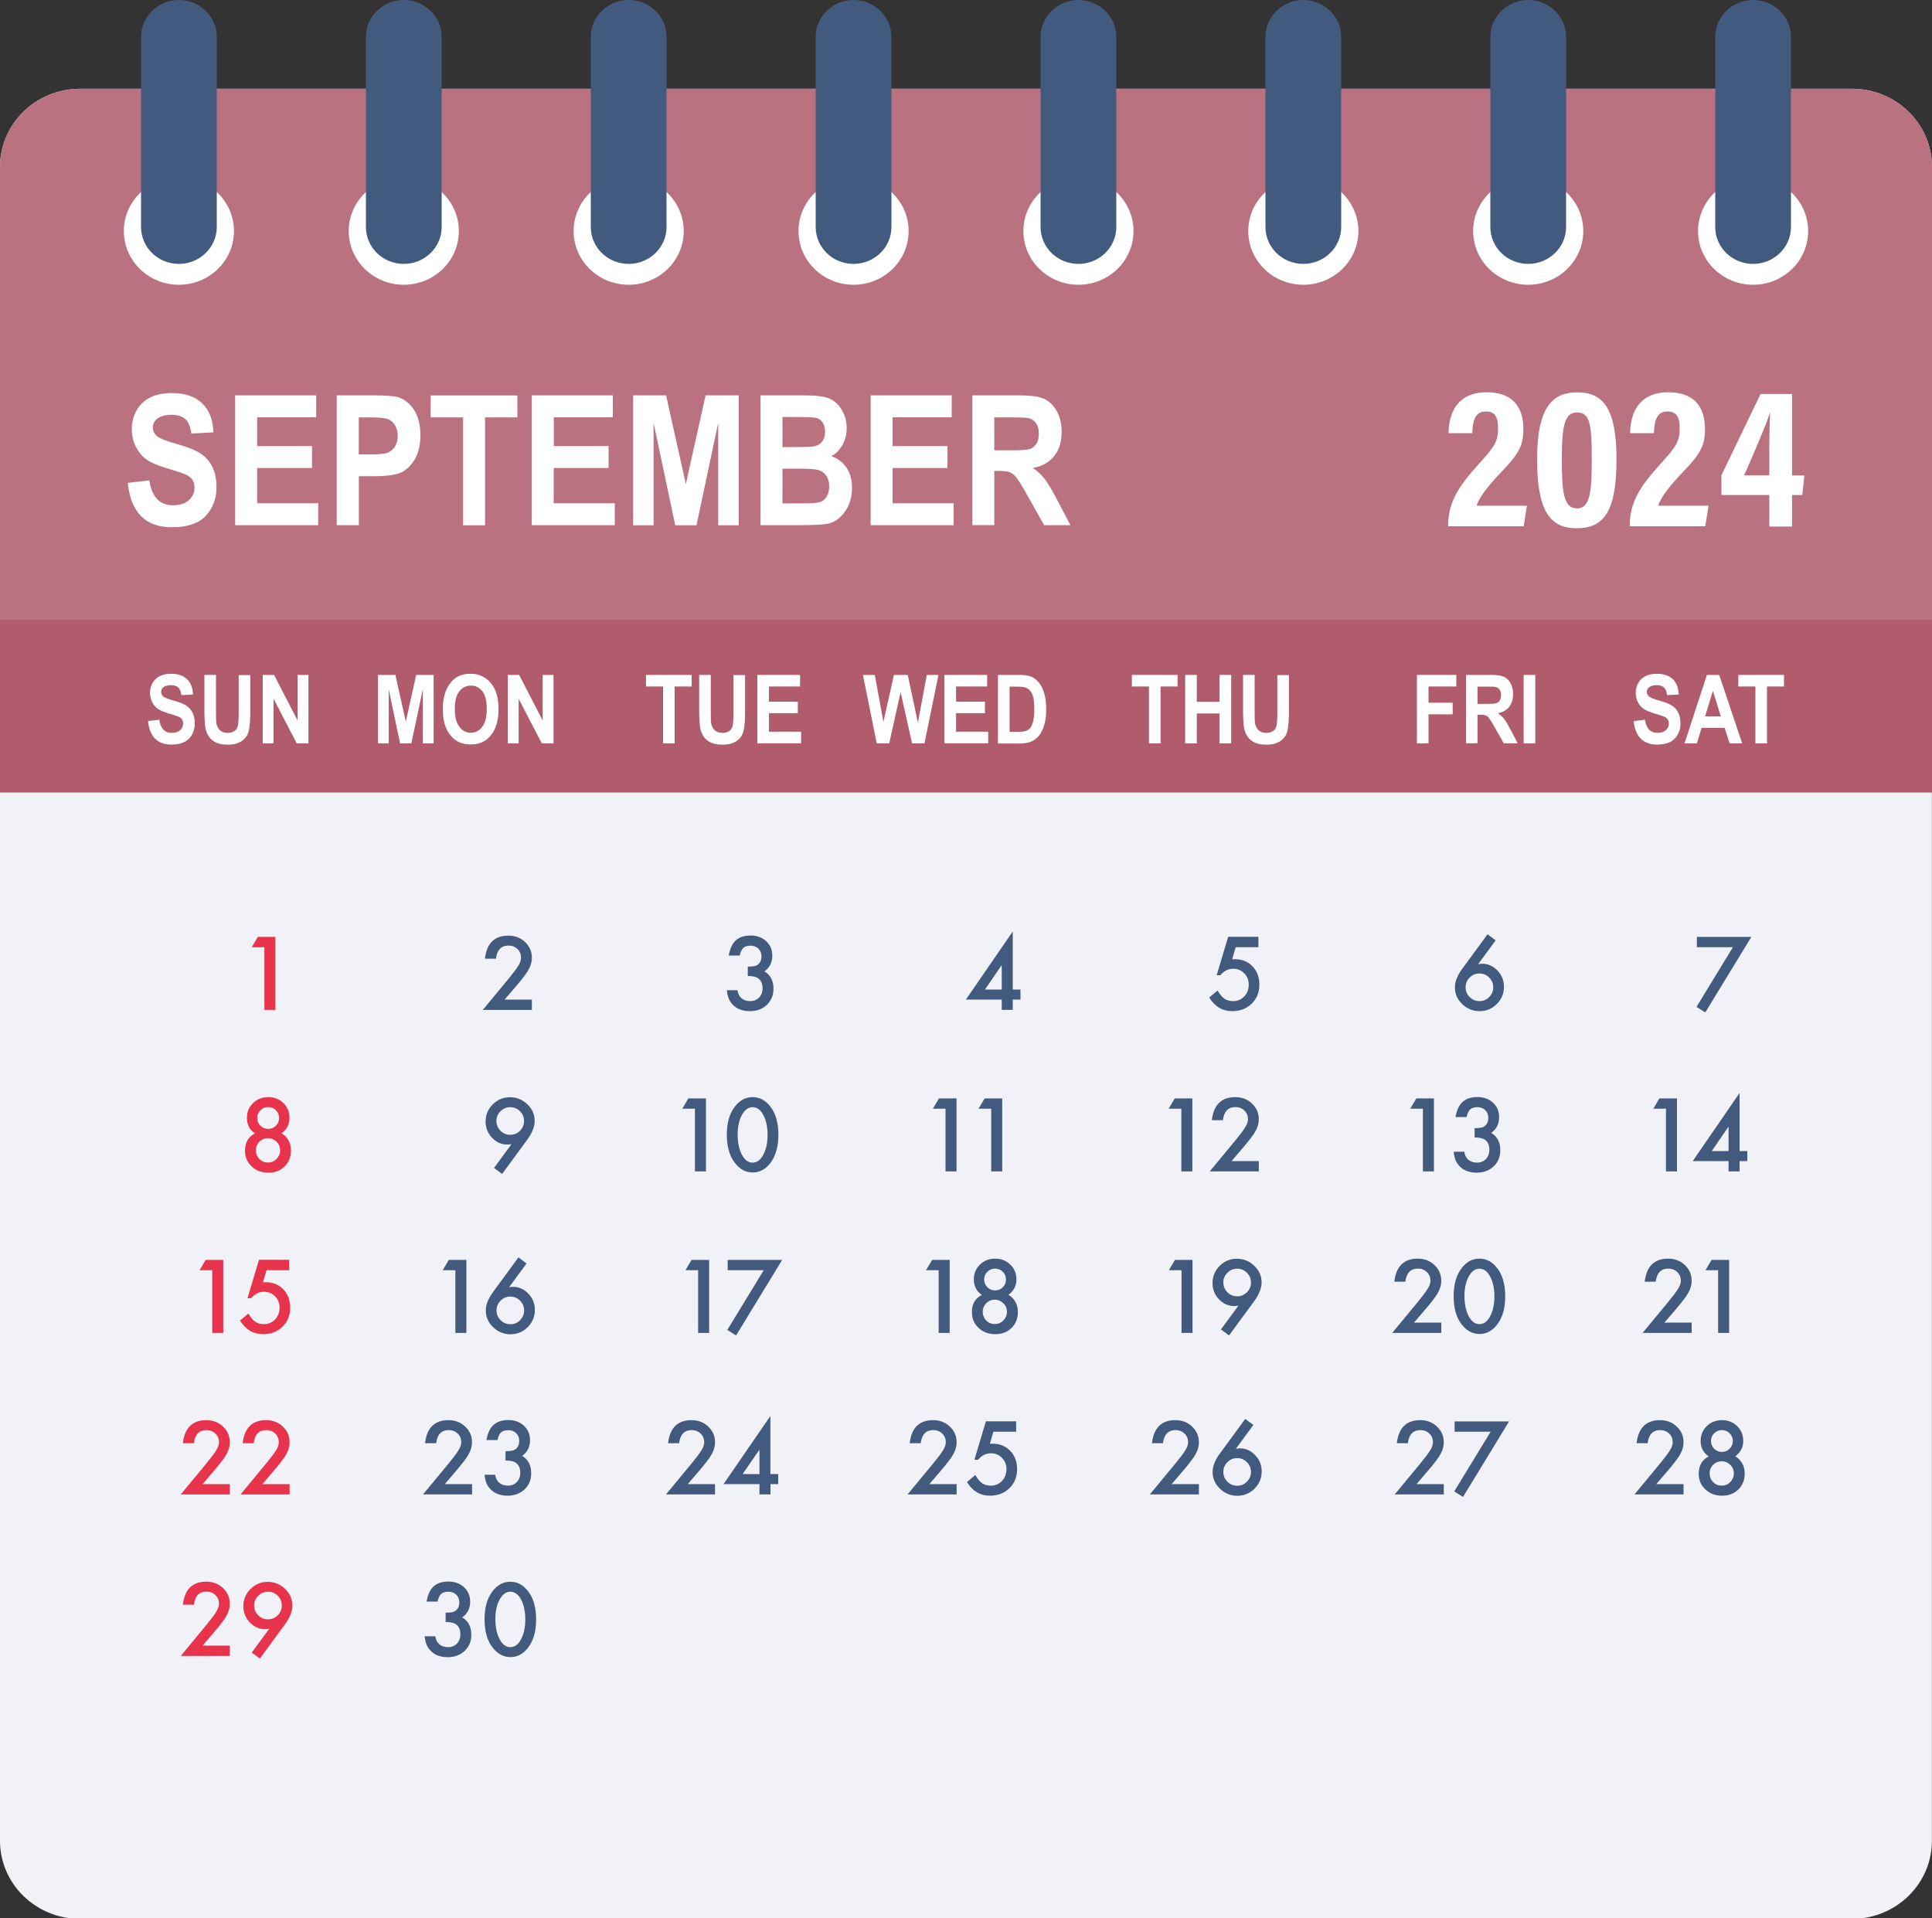 <?xml version="1.0" encoding="UTF-8"?>
<!DOCTYPE svg PUBLIC '-//W3C//DTD SVG 1.0//EN'
          'http://www.w3.org/TR/2001/REC-SVG-20010904/DTD/svg10.dtd'>
<svg height="198.6" preserveAspectRatio="xMidYMid meet" version="1.0" viewBox="0.0 0.0 200.0 198.6" width="200.0" xmlns="http://www.w3.org/2000/svg" xmlns:xlink="http://www.w3.org/1999/xlink" zoomAndPan="magnify"
><rect x="0.0" y="0.0" width="200.0" height="198.6" fill="#333333" stroke="none"/><g
  ><g id="change1_1"
    ><path d="M191.71,9.19H8.29C3.71,9.19,0,12.81,0,17.28v173.28c0,4.47,3.71,8.09,8.29,8.09h183.41 c4.58,0,8.29-3.62,8.29-8.09V17.28C200,12.81,196.29,9.19,191.71,9.19z" fill="#F0F2F8"
    /></g
    ><g id="change2_1"
    ><path d="M191.71,9.19H8.29C3.71,9.19,0,12.81,0,17.28v64.77h200V17.28C200,12.81,196.29,9.19,191.71,9.19z" fill="#B05C6D"
    /></g
    ><g id="change3_2"
    ><path d="M191.71,9.19H8.29C3.71,9.19,0,12.81,0,17.28v46.9h200v-46.9 C200,12.81,196.29,9.19,191.71,9.19z" fill="#FFF" opacity=".13"
    /></g
    ><g id="change3_3"
    ><ellipse cx="18.52" cy="23.92" fill="#FFF" rx="5.7" ry="5.56"
    /></g
    ><g id="change3_4"
    ><ellipse cx="41.8" cy="23.92" fill="#FFF" rx="5.7" ry="5.56"
    /></g
    ><g id="change3_5"
    ><ellipse cx="65.08" cy="23.92" fill="#FFF" rx="5.7" ry="5.56"
    /></g
    ><g id="change3_6"
    ><ellipse cx="88.36" cy="23.92" fill="#FFF" rx="5.7" ry="5.56"
    /></g
    ><g id="change3_7"
    ><ellipse cx="111.64" cy="23.92" fill="#FFF" rx="5.7" ry="5.56"
    /></g
    ><g id="change3_8"
    ><ellipse cx="134.92" cy="23.92" fill="#FFF" rx="5.7" ry="5.56"
    /></g
    ><g id="change3_9"
    ><ellipse cx="158.2" cy="23.92" fill="#FFF" rx="5.7" ry="5.56"
    /></g
    ><g id="change3_10"
    ><ellipse cx="181.48" cy="23.92" fill="#FFF" rx="5.7" ry="5.56"
    /></g
    ><g id="change4_1"
    ><path d="M18.52,0L18.52,0c-2.16,0-3.92,1.71-3.92,3.82V23.5c0,2.11,1.75,3.82,3.92,3.82h0 c2.16,0,3.92-1.71,3.92-3.82V3.82C22.44,1.71,20.68,0,18.52,0z" fill="#435A7F"
    /></g
    ><g id="change4_2"
    ><path d="M41.8,0c-2.16,0-3.92,1.71-3.92,3.82V23.5c0,2.11,1.75,3.82,3.92,3.82c2.16,0,3.92-1.71,3.92-3.82V3.82 C45.72,1.71,43.96,0,41.8,0z" fill="#435A7F"
    /></g
    ><g id="change4_3"
    ><path d="M65.08,0L65.08,0c-2.16,0-3.92,1.71-3.92,3.82V23.5c0,2.11,1.75,3.82,3.92,3.82l0,0 c2.16,0,3.92-1.71,3.92-3.82V3.82C69,1.71,67.24,0,65.08,0z" fill="#435A7F"
    /></g
    ><g id="change4_4"
    ><path d="M88.36,0c-2.16,0-3.92,1.71-3.92,3.82V23.5c0,2.11,1.75,3.82,3.92,3.82c2.16,0,3.92-1.71,3.92-3.82V3.82 C92.28,1.71,90.52,0,88.36,0z" fill="#435A7F"
    /></g
    ><g id="change4_5"
    ><path d="M111.64,0c-2.16,0-3.92,1.71-3.92,3.82V23.5c0,2.11,1.75,3.82,3.92,3.82c2.16,0,3.92-1.71,3.92-3.82V3.82 C115.56,1.71,113.8,0,111.64,0z" fill="#435A7F"
    /></g
    ><g id="change4_6"
    ><path d="M134.92,0L134.92,0C132.76,0,131,1.71,131,3.82V23.5c0,2.11,1.75,3.82,3.92,3.82l0,0 c2.16,0,3.92-1.71,3.92-3.82V3.82C138.84,1.71,137.09,0,134.92,0z" fill="#435A7F"
    /></g
    ><g id="change4_7"
    ><path d="M158.2,0c-2.16,0-3.92,1.71-3.92,3.82V23.5c0,2.11,1.75,3.82,3.92,3.82c2.16,0,3.92-1.71,3.92-3.82V3.82 C162.12,1.71,160.37,0,158.2,0z" fill="#435A7F"
    /></g
    ><g id="change4_8"
    ><path d="M181.48,0L181.48,0c-2.16,0-3.92,1.71-3.92,3.82V23.5c0,2.11,1.75,3.82,3.92,3.82h0 c2.16,0,3.92-1.71,3.92-3.82V3.82C185.4,1.71,183.65,0,181.48,0z" fill="#435A7F"
    /></g
    ><g fill="#FFF" id="change3_16"
    ><path d="M13.23,49.99l2.23-0.26c0.25,1.72,1.07,2.58,2.46,2.58c0.69,0,1.23-0.18,1.63-0.53 c0.39-0.35,0.59-0.79,0.59-1.31c0-0.3-0.07-0.56-0.21-0.78c-0.14-0.21-0.35-0.39-0.63-0.53c-0.28-0.14-0.97-0.37-2.05-0.69 c-0.97-0.29-1.68-0.6-2.13-0.94c-0.45-0.33-0.81-0.78-1.08-1.32c-0.27-0.55-0.4-1.13-0.4-1.76c0-0.73,0.17-1.39,0.51-1.98 c0.34-0.59,0.81-1.03,1.42-1.33c0.6-0.3,1.34-0.45,2.23-0.45c1.33,0,2.37,0.35,3.11,1.05c0.75,0.7,1.14,1.71,1.18,3.02l-2.28,0.12 c-0.1-0.72-0.32-1.23-0.65-1.51c-0.33-0.29-0.81-0.43-1.42-0.43c-0.61,0-1.09,0.13-1.42,0.37c-0.33,0.25-0.5,0.56-0.5,0.93 c0,0.37,0.15,0.67,0.45,0.92c0.3,0.25,1,0.52,2.08,0.82c1.15,0.32,1.98,0.67,2.49,1.02c0.51,0.36,0.9,0.82,1.17,1.39 c0.27,0.57,0.4,1.25,0.4,2.06c0,1.17-0.37,2.15-1.1,2.94c-0.74,0.79-1.89,1.19-3.46,1.19C15.08,54.61,13.54,53.07,13.23,49.99z"
      /><path d="M24.34,54.38V40.93h8.39v2.27h-6.11v2.98h5.68v2.27h-5.68v3.65h6.32v2.27H24.34z"
      /><path d="M34.86,54.38V40.93h3.67c1.37,0,2.26,0.06,2.68,0.19c0.67,0.21,1.22,0.65,1.66,1.33 c0.44,0.68,0.65,1.55,0.65,2.62c0,0.97-0.19,1.79-0.56,2.44c-0.38,0.66-0.85,1.12-1.41,1.39c-0.56,0.27-1.54,0.4-2.91,0.4h-1.49 v5.07H34.86z M37.14,43.21v3.83h1.26c0.85,0,1.42-0.06,1.73-0.17c0.3-0.12,0.55-0.33,0.75-0.63c0.19-0.3,0.29-0.68,0.29-1.12 c0-0.45-0.1-0.82-0.3-1.13c-0.2-0.31-0.45-0.51-0.75-0.62c-0.29-0.1-0.92-0.16-1.87-0.16H37.14z"
      /><path d="M47.94,54.38V43.21h-3.36v-2.27h8.98v2.27h-3.35v11.17H47.94z"
      /><path d="M55.05,54.38V40.93h8.39v2.27h-6.11v2.98H63v2.27h-5.68v3.65h6.32v2.27H55.05z"
      /><path d="M65.54,54.38V40.93h3.41l2.05,9.18l2.04-9.18h3.43v13.45h-2.12V43.78L72.1,54.38h-2.2l-2.24-10.59v10.59 H65.54z"
      /><path d="M78.72,40.93h4.53c1.24,0,2.1,0.11,2.61,0.33c0.5,0.22,0.93,0.61,1.27,1.16c0.34,0.56,0.52,1.19,0.52,1.89 c0,0.65-0.15,1.23-0.44,1.76c-0.3,0.52-0.68,0.91-1.15,1.16c0.67,0.23,1.19,0.63,1.57,1.19c0.38,0.56,0.57,1.25,0.57,2.05 c0,0.98-0.24,1.81-0.72,2.48c-0.48,0.68-1.05,1.09-1.71,1.25c-0.46,0.11-1.52,0.17-3.19,0.17h-3.85V40.93z M81,43.17v3.11h1.5 c0.9,0,1.46-0.02,1.67-0.05c0.39-0.06,0.69-0.22,0.91-0.48c0.22-0.26,0.33-0.61,0.33-1.06c0-0.4-0.09-0.72-0.27-0.97 c-0.18-0.25-0.39-0.4-0.65-0.46c-0.25-0.06-0.98-0.09-2.19-0.09H81z M81,48.52v3.59h2.12c0.93,0,1.53-0.05,1.79-0.14 c0.26-0.09,0.48-0.28,0.66-0.56c0.18-0.28,0.27-0.63,0.27-1.06c0-0.44-0.1-0.8-0.29-1.08c-0.19-0.28-0.45-0.48-0.76-0.59 c-0.32-0.11-0.97-0.16-1.95-0.16H81z"
      /><path d="M90.13,54.38V40.93h8.39v2.27H92.4v2.98h5.68v2.27H92.4v3.65h6.32v2.27H90.13z"
      /><path d="M100.66,54.38V40.93h4.8c1.23,0,2.11,0.12,2.63,0.36c0.53,0.24,0.96,0.66,1.3,1.26 c0.34,0.6,0.51,1.31,0.51,2.14c0,1.05-0.26,1.9-0.78,2.54c-0.52,0.64-1.25,1.05-2.2,1.21c0.49,0.34,0.89,0.72,1.21,1.12 c0.32,0.41,0.76,1.14,1.31,2.19l1.37,2.62h-2.72l-1.65-2.93c-0.59-1.06-1-1.72-1.21-1.99c-0.21-0.27-0.44-0.45-0.68-0.55 c-0.24-0.1-0.62-0.15-1.15-0.15h-0.47v5.61H100.66z M102.93,46.62h1.69c1.03,0,1.69-0.04,1.97-0.13c0.28-0.09,0.51-0.27,0.69-0.54 c0.18-0.27,0.26-0.63,0.26-1.07c0-0.43-0.09-0.77-0.26-1.03c-0.18-0.26-0.41-0.44-0.71-0.54c-0.21-0.07-0.83-0.1-1.85-0.1h-1.79 V46.62z"
    /></g
    ><g fill="#FFF" id="change3_1"
    ><path d="M149.91,54.5v-0.14c0.02-2.34,1.04-3.98,3.17-6.32c1.62-1.8,2-2.31,2-3.69c0-1.03-0.22-1.75-1.26-1.75 c-1.08,0-1.36,0.87-1.41,2.24h-2.46c0.02-2.16,0.97-4.23,3.95-4.23c2.72,0,3.8,1.55,3.8,3.82c0,1.62-0.42,2.51-2.23,4.38 c-1.31,1.36-2.31,2.58-2.61,3.54h5.21l-0.34,2.13H149.91z"
      /><path d="M167.34,47.52c0,5.28-1.21,7.17-4.12,7.17c-2.89,0-4.1-1.99-4.1-7.17c0-5.55,1.72-6.9,4.16-6.9 C165.87,40.62,167.34,42.15,167.34,47.52z M161.68,47.43c0,3.43,0.16,5.2,1.56,5.2c1.38,0,1.54-1.7,1.54-5.16 c0-3.59-0.2-4.77-1.54-4.77C161.99,42.7,161.68,44.05,161.68,47.43z"
      /><path d="M168.71,54.5v-0.14c0.02-2.34,1.04-3.98,3.17-6.32c1.62-1.8,2-2.31,2-3.69c0-1.03-0.22-1.75-1.26-1.75 c-1.08,0-1.36,0.87-1.41,2.24h-2.46c0.02-2.16,0.97-4.23,3.95-4.23c2.72,0,3.8,1.55,3.8,3.82c0,1.62-0.42,2.51-2.23,4.38 c-1.31,1.36-2.31,2.58-2.61,3.54h5.21l-0.34,2.13H168.71z"
      /><path d="M183.16,54.5v-3.26h-4.96V49.2l4.05-8.41h3.26v8.43h1.28l-0.22,2.03h-1.06v3.26H183.16z M183.16,46.4 c0-1.47,0.04-2.57,0.08-3.72c-0.47,1.47-1.84,4.59-2.69,6.53h2.61V46.4z"
    /></g
    ><g fill="#FFF"
    ><g id="change3_18"
      ><path d="M15.32,74.65l1.17-0.14c0.13,0.91,0.57,1.36,1.3,1.36c0.36,0,0.65-0.09,0.86-0.28 c0.21-0.19,0.31-0.42,0.31-0.69c0-0.16-0.04-0.3-0.11-0.41c-0.07-0.11-0.18-0.21-0.33-0.28c-0.15-0.07-0.51-0.19-1.08-0.36 c-0.51-0.15-0.89-0.32-1.13-0.49c-0.24-0.18-0.43-0.41-0.57-0.7c-0.14-0.29-0.21-0.6-0.21-0.93c0-0.39,0.09-0.73,0.27-1.04 c0.18-0.31,0.43-0.54,0.75-0.7c0.32-0.16,0.71-0.24,1.17-0.24c0.7,0,1.25,0.19,1.64,0.56c0.39,0.37,0.6,0.9,0.62,1.59l-1.2,0.06 c-0.05-0.38-0.17-0.65-0.34-0.8c-0.18-0.15-0.42-0.23-0.75-0.23c-0.32,0-0.57,0.07-0.75,0.2c-0.18,0.13-0.26,0.3-0.26,0.49 c0,0.19,0.08,0.36,0.24,0.49c0.16,0.13,0.52,0.28,1.1,0.43c0.6,0.17,1.04,0.35,1.31,0.54c0.27,0.19,0.47,0.43,0.62,0.73 c0.14,0.3,0.21,0.66,0.21,1.09c0,0.61-0.19,1.13-0.58,1.55c-0.39,0.42-1,0.63-1.82,0.63C16.3,77.08,15.49,76.27,15.32,74.65z"
        /><path d="M21.16,69.87h1.2v3.84c0,0.6,0.01,0.98,0.04,1.17c0.05,0.31,0.18,0.55,0.38,0.73 c0.2,0.17,0.46,0.26,0.79,0.26c0.28,0,0.51-0.06,0.68-0.18c0.18-0.12,0.3-0.29,0.36-0.5c0.06-0.21,0.1-0.67,0.1-1.38v-3.92h1.2 v3.72c0,0.95-0.05,1.64-0.16,2.06c-0.1,0.42-0.34,0.77-0.7,1.03c-0.37,0.26-0.85,0.39-1.44,0.39c-0.62,0-1.11-0.11-1.45-0.33 c-0.35-0.22-0.6-0.52-0.76-0.92c-0.16-0.39-0.24-1.12-0.24-2.18V69.87z"
        /><path d="M27.2,76.96v-7.09h1.17l2.44,4.73v-4.73h1.12v7.09h-1.21l-2.4-4.62v4.62H27.2z"
      /></g
      ><g id="change3_13"
      ><path d="M39.13,76.96v-7.09h1.8l1.08,4.84l1.07-4.84h1.81v7.09h-1.12v-5.59l-1.19,5.59h-1.16l-1.18-5.59v5.59 H39.13z"
        /><path d="M45.84,73.46c0-0.84,0.13-1.54,0.38-2.09c0.26-0.55,0.59-0.95,1-1.22c0.41-0.27,0.91-0.4,1.5-0.4 c0.85,0,1.55,0.32,2.08,0.95c0.54,0.64,0.81,1.54,0.81,2.71c0,1.19-0.28,2.11-0.85,2.78c-0.5,0.59-1.18,0.88-2.03,0.88 c-0.86,0-1.54-0.29-2.04-0.88C46.12,75.54,45.84,74.62,45.84,73.46z M47.08,73.41c0,0.82,0.16,1.43,0.48,1.84 c0.32,0.41,0.71,0.61,1.18,0.61c0.47,0,0.87-0.2,1.18-0.61c0.31-0.4,0.47-1.03,0.47-1.86c0-0.82-0.15-1.43-0.45-1.82 c-0.3-0.39-0.7-0.59-1.19-0.59c-0.49,0-0.89,0.2-1.2,0.59C47.23,71.97,47.08,72.58,47.08,73.41z"
        /><path d="M52.57,76.96v-7.09h1.17l2.44,4.73v-4.73h1.12v7.09h-1.21l-2.4-4.62v4.62H52.57z"
      /></g
      ><g id="change3_14"
      ><path d="M68.64,76.96v-5.89h-1.77v-1.2h4.73v1.2h-1.76v5.89H68.64z"
        /><path d="M72.38,69.87h1.2v3.84c0,0.6,0.01,0.98,0.04,1.17c0.05,0.31,0.18,0.55,0.38,0.73 c0.2,0.17,0.46,0.26,0.79,0.26c0.28,0,0.51-0.06,0.68-0.18c0.18-0.12,0.3-0.29,0.36-0.5c0.06-0.21,0.1-0.67,0.1-1.38v-3.92h1.2 v3.72c0,0.95-0.05,1.64-0.16,2.06c-0.1,0.42-0.34,0.77-0.7,1.03c-0.37,0.26-0.85,0.39-1.44,0.39c-0.62,0-1.11-0.11-1.45-0.33 c-0.35-0.22-0.6-0.52-0.76-0.92c-0.16-0.39-0.24-1.12-0.24-2.18V69.87z"
        /><path d="M78.4,76.96v-7.09h4.42v1.2H79.6v1.57h2.99v1.19H79.6v1.92h3.33v1.2H78.4z"
      /></g
      ><g id="change3_11"
      ><path d="M90.76,76.96l-1.43-7.09h1.23l0.89,4.87l1.09-4.87h1.43l1.05,4.95l0.92-4.95h1.21l-1.45,7.09h-1.28 l-1.19-5.3l-1.18,5.3H90.76z"
        /><path d="M97.77,76.96v-7.09h4.42v1.2h-3.22v1.57h2.99v1.19h-2.99v1.92h3.33v1.2H97.77z"
        /><path d="M103.31,69.87h2.19c0.55,0,0.97,0.06,1.26,0.18c0.28,0.12,0.54,0.32,0.78,0.61 c0.24,0.29,0.42,0.66,0.56,1.12c0.14,0.46,0.2,1.03,0.2,1.71c0,0.61-0.07,1.15-0.21,1.6c-0.14,0.45-0.32,0.81-0.54,1.08 c-0.22,0.26-0.48,0.46-0.79,0.6c-0.31,0.13-0.71,0.2-1.19,0.2h-2.26V69.87z M104.51,71.07v4.69h0.9c0.39,0,0.67-0.04,0.84-0.11 c0.17-0.07,0.32-0.18,0.43-0.32c0.11-0.14,0.2-0.37,0.28-0.68c0.07-0.31,0.11-0.72,0.11-1.22c0-0.52-0.04-0.94-0.11-1.24 c-0.07-0.3-0.19-0.54-0.35-0.71c-0.16-0.17-0.35-0.29-0.57-0.34c-0.17-0.04-0.49-0.06-0.98-0.06H104.51z"
      /></g
      ><g id="change3_12"
      ><path d="M118.94,76.96v-5.89h-1.77v-1.2h4.73v1.2h-1.76v5.89H118.94z"
        /><path d="M122.69,76.96v-7.09h1.2v2.79h2.36v-2.79h1.2v7.09h-1.2v-3.1h-2.36v3.1H122.69z"
        /><path d="M128.68,69.87h1.2v3.84c0,0.6,0.01,0.98,0.04,1.17c0.05,0.31,0.18,0.55,0.38,0.73 c0.2,0.17,0.46,0.26,0.79,0.26c0.28,0,0.51-0.06,0.68-0.18c0.18-0.12,0.3-0.29,0.36-0.5c0.06-0.21,0.1-0.67,0.1-1.38v-3.92h1.2 v3.72c0,0.95-0.05,1.64-0.16,2.06c-0.1,0.42-0.34,0.77-0.7,1.03c-0.37,0.26-0.85,0.39-1.44,0.39c-0.62,0-1.11-0.11-1.45-0.33 c-0.35-0.22-0.6-0.52-0.76-0.92c-0.16-0.39-0.24-1.12-0.24-2.18V69.87z"
      /></g
      ><g id="change3_17"
      ><path d="M146.68,76.96v-7.09h4.08v1.2h-2.88v1.68h2.5v1.2h-2.5v3.01H146.68z"
        /><path d="M151.76,76.96v-7.09h2.53c0.65,0,1.11,0.06,1.39,0.19c0.28,0.13,0.51,0.35,0.68,0.66 c0.18,0.31,0.27,0.69,0.27,1.13c0,0.55-0.14,1-0.41,1.34c-0.27,0.34-0.66,0.55-1.16,0.64c0.26,0.18,0.47,0.38,0.64,0.59 c0.17,0.21,0.4,0.6,0.69,1.15l0.72,1.38h-1.44l-0.87-1.54c-0.31-0.56-0.53-0.91-0.64-1.05c-0.11-0.14-0.23-0.24-0.36-0.29 c-0.13-0.05-0.33-0.08-0.6-0.08h-0.25v2.96H151.76z M152.96,72.87h0.89c0.55,0,0.89-0.02,1.04-0.07 c0.15-0.05,0.27-0.14,0.36-0.28c0.09-0.14,0.14-0.33,0.14-0.57c0-0.23-0.05-0.41-0.14-0.54c-0.09-0.14-0.22-0.23-0.38-0.28 c-0.11-0.04-0.44-0.05-0.98-0.05h-0.94V72.87z"
        /><path d="M157.73,76.96v-7.09h1.2v7.09H157.73z"
      /></g
      ><g id="change3_15"
      ><path d="M169.12,74.65l1.17-0.14c0.13,0.91,0.57,1.36,1.3,1.36c0.36,0,0.65-0.09,0.86-0.28 c0.21-0.19,0.31-0.42,0.31-0.69c0-0.16-0.04-0.3-0.11-0.41c-0.07-0.11-0.18-0.21-0.33-0.28c-0.15-0.07-0.51-0.19-1.08-0.36 c-0.51-0.15-0.89-0.32-1.13-0.49c-0.24-0.18-0.43-0.41-0.57-0.7s-0.21-0.6-0.21-0.93c0-0.39,0.09-0.73,0.27-1.04 c0.18-0.31,0.43-0.54,0.75-0.7c0.32-0.16,0.71-0.24,1.17-0.24c0.7,0,1.25,0.19,1.64,0.56c0.39,0.37,0.6,0.9,0.62,1.59l-1.2,0.06 c-0.05-0.38-0.17-0.65-0.34-0.8c-0.18-0.15-0.42-0.23-0.75-0.23s-0.57,0.07-0.75,0.2c-0.18,0.13-0.26,0.3-0.26,0.49 c0,0.19,0.08,0.36,0.24,0.49c0.16,0.13,0.52,0.28,1.1,0.43c0.6,0.17,1.04,0.35,1.31,0.54c0.27,0.19,0.47,0.43,0.62,0.73 c0.14,0.3,0.21,0.66,0.21,1.09c0,0.61-0.19,1.13-0.58,1.55c-0.39,0.42-1,0.63-1.82,0.63C170.1,77.08,169.29,76.27,169.12,74.65z"
        /><path d="M180.35,76.96h-1.3l-0.52-1.61h-2.38l-0.49,1.61h-1.28l2.32-7.09h1.27L180.35,76.96z M178.14,74.16 l-0.82-2.63l-0.81,2.63H178.14z"
        /><path d="M181.72,76.96v-5.89h-1.77v-1.2h4.73v1.2h-1.76v5.89H181.72z"
      /></g
    ></g
    ><g
    ><g id="change5_4"
      ><path d="M27.37,98.06h-1.31l0.63-1.07h1.82v7.56h-1.14V98.06z" fill="#E7344C"
      /></g
      ><g id="change4_16"
      ><path d="M52.24,103.48h2.82v1.07h-5.08l2.63-3.18c0.26-0.32,0.47-0.59,0.65-0.82c0.17-0.23,0.31-0.43,0.4-0.58 c0.19-0.31,0.28-0.58,0.28-0.83c0-0.35-0.12-0.65-0.37-0.89c-0.25-0.24-0.56-0.36-0.92-0.36c-0.76,0-1.2,0.45-1.31,1.36h-1.14 c0.18-1.59,0.99-2.39,2.42-2.39c0.69,0,1.27,0.22,1.73,0.66c0.47,0.44,0.71,0.98,0.71,1.63c0,0.41-0.11,0.81-0.33,1.21 c-0.11,0.21-0.27,0.45-0.49,0.73c-0.21,0.28-0.48,0.62-0.81,1L52.24,103.48z" fill="#435A7F"
      /></g
      ><g id="change4_33"
      ><path d="M77.41,101.04v-0.97c0.48,0,0.81-0.05,0.97-0.16c0.3-0.19,0.45-0.49,0.45-0.91 c0-0.32-0.11-0.59-0.32-0.79c-0.21-0.21-0.49-0.31-0.83-0.31c-0.32,0-0.56,0.08-0.73,0.23c-0.17,0.16-0.29,0.42-0.37,0.79h-1.14 c0.12-0.71,0.36-1.23,0.73-1.57c0.37-0.33,0.88-0.5,1.53-0.5c0.66,0,1.2,0.2,1.62,0.59c0.42,0.39,0.63,0.89,0.63,1.5 c0,0.69-0.27,1.23-0.82,1.62c0.63,0.37,0.94,0.97,0.94,1.8c0,0.68-0.23,1.23-0.69,1.67c-0.46,0.43-1.04,0.65-1.76,0.65 c-0.91,0-1.59-0.33-2.03-1c-0.18-0.28-0.3-0.67-0.35-1.17h1.1c0.06,0.37,0.2,0.65,0.43,0.84c0.23,0.19,0.52,0.29,0.89,0.29 c0.37,0,0.67-0.12,0.92-0.37c0.24-0.25,0.36-0.57,0.36-0.96c0-0.51-0.18-0.87-0.54-1.09C78.18,101.1,77.85,101.04,77.41,101.04z" fill="#435A7F"
      /></g
      ><g id="change4_25"
      ><path d="M104.84,102.44h0.8v1.04h-0.8v1.07h-1.14v-1.07h-3.71l4.85-7.05V102.44z M103.7,102.44v-2.53l-1.74,2.53 H103.7z" fill="#435A7F"
      /></g
      ><g id="change4_31"
      ><path d="M130.25,98.06h-2.33l-0.37,1.25c0.06-0.01,0.11-0.01,0.16-0.01c0.05,0,0.1,0,0.14,0 c0.73,0,1.34,0.25,1.81,0.74c0.47,0.49,0.71,1.13,0.71,1.9c0,0.8-0.27,1.45-0.8,1.97c-0.54,0.52-1.21,0.77-2.02,0.77 c-1,0-1.79-0.47-2.37-1.41l0.86-0.73c0.24,0.4,0.48,0.69,0.72,0.86c0.24,0.16,0.54,0.24,0.89,0.24c0.46,0,0.84-0.16,1.15-0.48 c0.31-0.33,0.47-0.73,0.47-1.2c0-0.48-0.15-0.88-0.46-1.19c-0.31-0.32-0.69-0.48-1.15-0.48c-0.51,0-0.96,0.22-1.33,0.67h-0.38 l1.19-3.98h3.13V98.06z" fill="#435A7F"
      /></g
      ><g id="change4_12"
      ><path d="M153.99,96.72l0.84,0.63l-1.81,2.46c0.1-0.01,0.18-0.02,0.25-0.03c0.07-0.01,0.12-0.01,0.16-0.01 c0.61,0,1.14,0.24,1.59,0.71c0.44,0.46,0.67,1.02,0.67,1.68c0,0.69-0.25,1.29-0.74,1.78c-0.49,0.49-1.09,0.74-1.78,0.74 c-0.69,0-1.29-0.24-1.8-0.73c-0.51-0.49-0.76-1.06-0.76-1.73c0-0.6,0.25-1.23,0.74-1.9L153.99,96.72z M154.58,102.22 c0-0.4-0.14-0.74-0.42-1.02c-0.28-0.28-0.62-0.42-1.01-0.42c-0.4,0-0.74,0.14-1.01,0.42c-0.28,0.28-0.42,0.61-0.42,1.01 c0,0.4,0.14,0.73,0.42,1.01c0.28,0.28,0.62,0.42,1.02,0.42c0.39,0,0.73-0.14,1-0.42C154.44,102.94,154.58,102.61,154.58,102.22z" fill="#435A7F"
      /></g
      ><g id="change4_14"
      ><path d="M179.39,98.06h-3.73v-1.07h5.64l-4.77,7.82l-0.91-0.57L179.39,98.06z" fill="#435A7F"
      /></g
      ><g id="change5_1"
      ><path d="M26.39,117.34c-0.56-0.39-0.83-0.93-0.83-1.6c0-0.61,0.21-1.13,0.63-1.54c0.42-0.41,0.95-0.62,1.58-0.62 c0.63,0,1.15,0.21,1.57,0.62c0.42,0.41,0.63,0.92,0.63,1.54c0,0.65-0.28,1.18-0.83,1.59c0.3,0.16,0.54,0.4,0.72,0.72 c0.18,0.31,0.26,0.67,0.26,1.06c0,0.67-0.22,1.22-0.66,1.65c-0.44,0.43-1,0.64-1.68,0.64c-0.7,0-1.28-0.22-1.73-0.65 c-0.46-0.43-0.69-0.97-0.69-1.63C25.37,118.27,25.71,117.68,26.39,117.34z M26.49,119.08c0,0.35,0.12,0.65,0.36,0.9 c0.24,0.25,0.54,0.37,0.89,0.37c0.35,0,0.64-0.12,0.89-0.37c0.24-0.25,0.37-0.55,0.37-0.89c0-0.35-0.12-0.65-0.37-0.89 c-0.24-0.24-0.54-0.37-0.89-0.37c-0.34,0-0.64,0.12-0.89,0.37C26.61,118.45,26.49,118.74,26.49,119.08z M26.63,115.73 c0,0.32,0.11,0.59,0.33,0.81c0.22,0.22,0.49,0.33,0.8,0.33c0.31,0,0.58-0.11,0.8-0.33c0.22-0.22,0.33-0.49,0.33-0.8 c0-0.31-0.11-0.58-0.33-0.8c-0.22-0.22-0.49-0.33-0.8-0.33s-0.58,0.11-0.8,0.33C26.74,115.17,26.63,115.43,26.63,115.73z" fill="#E7344C"
      /></g
      ><g id="change4_26"
      ><path d="M51.98,121.53l-0.84-0.62l1.81-2.46c-0.1,0.01-0.18,0.02-0.25,0.03c-0.07,0.01-0.12,0.01-0.17,0.01 c-0.61,0-1.14-0.23-1.59-0.7c-0.44-0.46-0.67-1.02-0.67-1.68c0-0.7,0.25-1.29,0.74-1.78c0.5-0.5,1.09-0.74,1.78-0.74 c0.69,0,1.29,0.24,1.8,0.73c0.51,0.49,0.76,1.06,0.76,1.72c0,0.59-0.25,1.22-0.74,1.91L51.98,121.53z M51.39,116.03 c0,0.41,0.14,0.75,0.42,1.03c0.28,0.28,0.62,0.42,1.01,0.42c0.4,0,0.73-0.14,1.01-0.42c0.28-0.28,0.42-0.62,0.42-1.01 c0-0.4-0.14-0.73-0.42-1.01c-0.28-0.28-0.62-0.42-1.01-0.42c-0.39,0-0.73,0.14-1,0.42C51.53,115.31,51.39,115.64,51.39,116.03z" fill="#435A7F"
      /></g
      ><g fill="#435A7F" id="change4_23"
      ><path d="M71.94,114.78h-1.31l0.63-1.07h1.82v7.56h-1.14V114.78z"
        /><path d="M75.24,117.44c0-1.21,0.28-2.17,0.84-2.89c0.5-0.65,1.11-0.97,1.83-0.97c0.72,0,1.32,0.32,1.83,0.97 c0.56,0.72,0.84,1.7,0.84,2.93c0,1.23-0.28,2.21-0.84,2.93c-0.5,0.65-1.11,0.97-1.82,0.97c-0.71,0-1.32-0.32-1.83-0.97 C75.52,119.7,75.24,118.71,75.24,117.44z M76.36,117.45c0,0.84,0.15,1.54,0.44,2.09c0.29,0.55,0.66,0.82,1.11,0.82 c0.45,0,0.82-0.27,1.11-0.82c0.29-0.54,0.44-1.23,0.44-2.05s-0.15-1.51-0.44-2.06c-0.29-0.54-0.66-0.81-1.11-0.81 c-0.44,0-0.81,0.27-1.11,0.81C76.51,115.97,76.36,116.64,76.36,117.45z"
      /></g
      ><g fill="#435A7F" id="change4_24"
      ><path d="M97.88,114.78h-1.31l0.63-1.07h1.82v7.56h-1.14V114.78z"
        /><path d="M102.61,114.78h-1.31l0.63-1.07h1.82v7.56h-1.14V114.78z"
      /></g
      ><g fill="#435A7F" id="change4_19"
      ><path d="M122.29,114.78h-1.31l0.63-1.07h1.82v7.56h-1.14V114.78z"
        /><path d="M127.49,120.2h2.82v1.07h-5.08l2.63-3.18c0.26-0.32,0.47-0.59,0.65-0.82c0.17-0.23,0.31-0.43,0.4-0.58 c0.19-0.31,0.28-0.58,0.28-0.83c0-0.35-0.12-0.65-0.37-0.89c-0.25-0.24-0.56-0.36-0.92-0.36c-0.76,0-1.2,0.45-1.31,1.36h-1.14 c0.18-1.59,0.99-2.39,2.42-2.39c0.69,0,1.27,0.22,1.73,0.66c0.47,0.44,0.71,0.98,0.71,1.63c0,0.41-0.11,0.81-0.33,1.21 c-0.11,0.21-0.27,0.45-0.49,0.73c-0.21,0.28-0.48,0.62-0.81,1L127.49,120.2z"
      /></g
      ><g fill="#435A7F" id="change4_17"
      ><path d="M147.3,114.78h-1.31l0.63-1.07h1.82v7.56h-1.14V114.78z"
        /><path d="M152.65,117.76v-0.97c0.48,0,0.81-0.05,0.97-0.16c0.3-0.19,0.45-0.49,0.45-0.91 c0-0.32-0.11-0.59-0.32-0.79c-0.21-0.21-0.49-0.31-0.83-0.31c-0.32,0-0.56,0.08-0.73,0.23c-0.17,0.16-0.29,0.42-0.37,0.79h-1.14 c0.12-0.71,0.36-1.23,0.73-1.57c0.37-0.33,0.88-0.5,1.53-0.5c0.66,0,1.2,0.2,1.62,0.59c0.42,0.39,0.63,0.89,0.63,1.5 c0,0.69-0.27,1.23-0.82,1.62c0.63,0.37,0.94,0.97,0.94,1.8c0,0.68-0.23,1.23-0.69,1.67c-0.46,0.43-1.04,0.65-1.76,0.65 c-0.91,0-1.59-0.33-2.03-1c-0.18-0.28-0.3-0.67-0.35-1.17h1.1c0.06,0.37,0.2,0.65,0.43,0.84s0.52,0.29,0.89,0.29 c0.37,0,0.67-0.12,0.92-0.37c0.24-0.25,0.36-0.57,0.36-0.96c0-0.51-0.18-0.87-0.54-1.09 C153.42,117.82,153.1,117.76,152.65,117.76z"
      /></g
      ><g fill="#435A7F" id="change4_32"
      ><path d="M172.46,114.78h-1.31l0.63-1.07h1.82v7.56h-1.14V114.78z"
        /><path d="M180.08,119.16h0.8v1.04h-0.8v1.07h-1.14v-1.07h-3.71l4.85-7.05V119.16z M178.94,119.16v-2.53l-1.74,2.53 H178.94z"
      /></g
      ><g fill="#E7344C" id="change5_2"
      ><path d="M21.97,131.5h-1.31l0.63-1.07h1.82v7.56h-1.14V131.5z"
        /><path d="M29.92,131.5h-2.33l-0.37,1.25c0.06-0.01,0.11-0.01,0.16-0.01c0.05,0,0.1,0,0.14,0 c0.73,0,1.34,0.25,1.81,0.74c0.47,0.49,0.71,1.13,0.71,1.9c0,0.8-0.27,1.45-0.8,1.97c-0.54,0.52-1.21,0.77-2.02,0.77 c-1,0-1.79-0.47-2.37-1.41l0.86-0.73c0.24,0.4,0.48,0.69,0.72,0.86c0.24,0.16,0.54,0.24,0.89,0.24c0.46,0,0.84-0.16,1.15-0.48 c0.31-0.33,0.47-0.73,0.47-1.2c0-0.48-0.15-0.88-0.46-1.19c-0.31-0.32-0.69-0.48-1.15-0.48c-0.51,0-0.96,0.22-1.33,0.67h-0.38 l1.19-3.98h3.13V131.5z"
      /></g
      ><g fill="#435A7F" id="change4_20"
      ><path d="M47.14,131.5h-1.31l0.63-1.07h1.82v7.56h-1.14V131.5z"
        /><path d="M53.67,130.17l0.84,0.63l-1.81,2.46c0.1-0.01,0.18-0.02,0.25-0.03c0.07-0.01,0.12-0.01,0.16-0.01 c0.61,0,1.14,0.24,1.59,0.71c0.44,0.46,0.67,1.02,0.67,1.68c0,0.69-0.25,1.29-0.74,1.78c-0.49,0.49-1.09,0.74-1.78,0.74 c-0.69,0-1.29-0.24-1.8-0.73c-0.51-0.49-0.76-1.06-0.76-1.73c0-0.6,0.25-1.23,0.74-1.9L53.67,130.17z M54.26,135.67 c0-0.4-0.14-0.74-0.42-1.02c-0.28-0.28-0.62-0.42-1.01-0.42c-0.4,0-0.74,0.14-1.01,0.42c-0.28,0.28-0.42,0.61-0.42,1.01 c0,0.4,0.14,0.73,0.42,1.01c0.28,0.28,0.62,0.42,1.02,0.42c0.39,0,0.73-0.14,1-0.42C54.11,136.38,54.26,136.05,54.26,135.67z"
      /></g
      ><g fill="#435A7F" id="change4_27"
      ><path d="M72.27,131.5h-1.31l0.63-1.07h1.82v7.56h-1.14V131.5z"
        /><path d="M79.06,131.5h-3.73v-1.07h5.64l-4.77,7.82l-0.91-0.57L79.06,131.5z"
      /></g
      ><g fill="#435A7F" id="change4_9"
      ><path d="M97.17,131.5h-1.31l0.63-1.07h1.82v7.56h-1.14V131.5z"
        /><path d="M101.64,134.06c-0.56-0.39-0.83-0.93-0.83-1.6c0-0.61,0.21-1.13,0.63-1.54c0.42-0.41,0.95-0.62,1.58-0.62 c0.63,0,1.15,0.21,1.57,0.62c0.42,0.41,0.63,0.92,0.63,1.54c0,0.65-0.28,1.18-0.83,1.59c0.3,0.16,0.54,0.4,0.72,0.72 c0.18,0.31,0.26,0.67,0.26,1.06c0,0.67-0.22,1.22-0.66,1.65c-0.44,0.43-1,0.64-1.68,0.64c-0.7,0-1.28-0.22-1.73-0.65 c-0.46-0.43-0.69-0.97-0.69-1.63C100.61,134.99,100.95,134.4,101.64,134.06z M101.73,135.8c0,0.35,0.12,0.65,0.36,0.9 c0.24,0.25,0.54,0.37,0.89,0.37c0.35,0,0.64-0.12,0.89-0.37c0.24-0.25,0.37-0.55,0.37-0.89c0-0.35-0.12-0.65-0.37-0.89 s-0.54-0.37-0.89-0.37c-0.34,0-0.64,0.12-0.89,0.37C101.86,135.17,101.73,135.46,101.73,135.8z M101.88,132.45 c0,0.32,0.11,0.59,0.33,0.81c0.22,0.22,0.49,0.33,0.8,0.33c0.31,0,0.58-0.11,0.8-0.33c0.22-0.22,0.33-0.49,0.33-0.8 c0-0.31-0.11-0.58-0.33-0.8c-0.22-0.22-0.49-0.33-0.8-0.33c-0.31,0-0.58,0.11-0.8,0.33 C101.99,131.89,101.88,132.15,101.88,132.45z"
      /></g
      ><g fill="#435A7F" id="change4_21"
      ><path d="M122.31,131.5h-1.31l0.63-1.07h1.82v7.56h-1.14V131.5z"
        /><path d="M127.23,138.25l-0.84-0.62l1.81-2.46c-0.1,0.01-0.18,0.02-0.25,0.03c-0.07,0.01-0.12,0.01-0.17,0.01 c-0.61,0-1.14-0.23-1.59-0.7c-0.44-0.46-0.67-1.02-0.67-1.68c0-0.7,0.25-1.29,0.74-1.78c0.5-0.5,1.09-0.74,1.78-0.74 c0.69,0,1.29,0.24,1.8,0.73c0.51,0.49,0.76,1.06,0.76,1.72c0,0.59-0.25,1.22-0.74,1.91L127.23,138.25z M126.64,132.75 c0,0.41,0.14,0.75,0.42,1.03c0.28,0.28,0.62,0.42,1.01,0.42c0.4,0,0.73-0.14,1.01-0.42c0.28-0.28,0.42-0.62,0.42-1.01 c0-0.4-0.14-0.73-0.42-1.01c-0.28-0.28-0.62-0.42-1.01-0.42c-0.39,0-0.73,0.14-1,0.42C126.78,132.03,126.64,132.37,126.64,132.75 z"
      /></g
      ><g fill="#435A7F" id="change4_11"
      ><path d="M146.38,136.92h2.82v1.07h-5.08l2.63-3.18c0.26-0.32,0.47-0.59,0.65-0.82c0.17-0.23,0.31-0.43,0.4-0.58 c0.19-0.31,0.28-0.58,0.28-0.83c0-0.35-0.12-0.65-0.37-0.89c-0.25-0.24-0.56-0.36-0.92-0.36c-0.76,0-1.2,0.45-1.31,1.36h-1.14 c0.18-1.59,0.99-2.39,2.42-2.39c0.69,0,1.27,0.22,1.73,0.66c0.47,0.44,0.71,0.98,0.71,1.63c0,0.41-0.11,0.81-0.33,1.21 c-0.11,0.21-0.27,0.45-0.49,0.73c-0.21,0.28-0.48,0.62-0.81,1L146.38,136.92z"
        /><path d="M150.48,134.16c0-1.21,0.28-2.17,0.84-2.89c0.5-0.65,1.11-0.97,1.83-0.97c0.72,0,1.32,0.32,1.83,0.97 c0.56,0.72,0.84,1.7,0.84,2.93c0,1.23-0.28,2.21-0.84,2.93c-0.5,0.65-1.11,0.97-1.82,0.97s-1.32-0.32-1.83-0.97 C150.76,136.42,150.48,135.43,150.48,134.16z M151.6,134.17c0,0.84,0.15,1.54,0.44,2.09c0.29,0.55,0.66,0.82,1.11,0.82 c0.45,0,0.82-0.27,1.11-0.82c0.29-0.54,0.44-1.23,0.44-2.05s-0.15-1.51-0.44-2.06c-0.29-0.54-0.66-0.81-1.11-0.81 c-0.44,0-0.81,0.27-1.11,0.81C151.75,132.69,151.6,133.36,151.6,134.17z"
      /></g
      ><g fill="#435A7F" id="change4_29"
      ><path d="M172.3,136.92h2.82v1.07h-5.08l2.63-3.18c0.26-0.32,0.47-0.59,0.65-0.82c0.17-0.23,0.31-0.43,0.4-0.58 c0.19-0.31,0.28-0.58,0.28-0.83c0-0.35-0.12-0.65-0.37-0.89c-0.25-0.24-0.56-0.36-0.92-0.36c-0.76,0-1.2,0.45-1.31,1.36h-1.14 c0.18-1.59,0.99-2.39,2.42-2.39c0.69,0,1.27,0.22,1.73,0.66c0.47,0.44,0.71,0.98,0.71,1.63c0,0.41-0.11,0.81-0.33,1.21 c-0.11,0.21-0.27,0.45-0.49,0.73c-0.21,0.28-0.48,0.62-0.81,1L172.3,136.92z"
        /><path d="M177.86,131.5h-1.31l0.63-1.07H179v7.56h-1.14V131.5z"
      /></g
      ><g fill="#E7344C" id="change5_3"
      ><path d="M20.97,153.64h2.82v1.07h-5.08l2.63-3.18c0.26-0.32,0.47-0.59,0.65-0.82c0.17-0.23,0.31-0.43,0.4-0.58 c0.19-0.31,0.28-0.58,0.28-0.83c0-0.35-0.12-0.65-0.37-0.89c-0.25-0.24-0.56-0.36-0.92-0.36c-0.76,0-1.2,0.45-1.31,1.36h-1.14 c0.18-1.59,0.99-2.39,2.42-2.39c0.69,0,1.27,0.22,1.73,0.66c0.47,0.44,0.71,0.98,0.71,1.63c0,0.41-0.11,0.81-0.33,1.21 c-0.11,0.21-0.27,0.45-0.49,0.73c-0.21,0.28-0.48,0.62-0.81,1L20.97,153.64z"
        /><path d="M27.16,153.64h2.82v1.07H24.9l2.63-3.18c0.26-0.32,0.47-0.59,0.65-0.82c0.17-0.23,0.31-0.43,0.4-0.58 c0.19-0.31,0.28-0.58,0.28-0.83c0-0.35-0.12-0.65-0.37-0.89c-0.25-0.24-0.56-0.36-0.92-0.36c-0.76,0-1.2,0.45-1.31,1.36h-1.14 c0.18-1.59,0.99-2.39,2.42-2.39c0.69,0,1.27,0.22,1.73,0.66c0.47,0.44,0.71,0.98,0.71,1.63c0,0.41-0.11,0.81-0.33,1.21 c-0.11,0.21-0.27,0.45-0.49,0.73c-0.21,0.28-0.48,0.62-0.81,1L27.16,153.64z"
      /></g
      ><g fill="#435A7F" id="change4_13"
      ><path d="M46.05,153.64h2.82v1.07h-5.08l2.63-3.18c0.26-0.32,0.47-0.59,0.65-0.82c0.17-0.23,0.31-0.43,0.4-0.58 c0.19-0.31,0.28-0.58,0.28-0.83c0-0.35-0.12-0.65-0.37-0.89c-0.25-0.24-0.56-0.36-0.92-0.36c-0.76,0-1.2,0.45-1.31,1.36H44 c0.18-1.59,0.99-2.39,2.42-2.39c0.69,0,1.27,0.22,1.73,0.66c0.47,0.44,0.71,0.98,0.71,1.63c0,0.41-0.11,0.81-0.33,1.21 c-0.11,0.21-0.27,0.45-0.49,0.73c-0.21,0.28-0.48,0.62-0.81,1L46.05,153.64z"
        /><path d="M52.33,151.2v-0.97c0.48,0,0.81-0.05,0.97-0.16c0.3-0.19,0.45-0.49,0.45-0.91c0-0.32-0.11-0.59-0.32-0.79 c-0.21-0.21-0.49-0.31-0.83-0.31c-0.32,0-0.56,0.08-0.73,0.23c-0.17,0.16-0.29,0.42-0.37,0.79h-1.14 c0.12-0.71,0.36-1.23,0.73-1.57c0.37-0.33,0.88-0.5,1.53-0.5c0.66,0,1.2,0.2,1.62,0.59c0.42,0.39,0.63,0.89,0.63,1.5 c0,0.69-0.27,1.23-0.82,1.62c0.63,0.37,0.94,0.97,0.94,1.8c0,0.68-0.23,1.23-0.69,1.67c-0.46,0.43-1.04,0.65-1.76,0.65 c-0.91,0-1.59-0.33-2.03-1c-0.18-0.28-0.3-0.67-0.35-1.17h1.1c0.06,0.37,0.2,0.65,0.43,0.84c0.23,0.19,0.52,0.29,0.89,0.29 c0.37,0,0.67-0.12,0.92-0.37c0.24-0.25,0.36-0.57,0.36-0.96c0-0.51-0.18-0.87-0.54-1.09C53.1,151.26,52.77,151.2,52.33,151.2z"
      /></g
      ><g fill="#435A7F" id="change4_22"
      ><path d="M71.2,153.64h2.82v1.07h-5.08l2.63-3.18c0.26-0.32,0.47-0.59,0.65-0.82c0.17-0.23,0.31-0.43,0.4-0.58 c0.19-0.31,0.28-0.58,0.28-0.83c0-0.35-0.12-0.65-0.37-0.89c-0.25-0.24-0.56-0.36-0.92-0.36c-0.76,0-1.2,0.45-1.31,1.36h-1.14 c0.18-1.59,0.99-2.39,2.42-2.39c0.69,0,1.27,0.22,1.73,0.66c0.47,0.44,0.71,0.98,0.71,1.63c0,0.41-0.11,0.81-0.33,1.21 c-0.11,0.21-0.27,0.45-0.49,0.73c-0.21,0.28-0.48,0.62-0.81,1L71.2,153.64z"
        /><path d="M79.76,152.6h0.8v1.04h-0.8v1.07h-1.14v-1.07H74.9l4.85-7.05V152.6z M78.62,152.6v-2.53l-1.74,2.53H78.62 z"
      /></g
      ><g fill="#435A7F" id="change4_15"
      ><path d="M96.21,153.64h2.82v1.07h-5.08l2.63-3.18c0.26-0.32,0.47-0.59,0.65-0.82c0.17-0.23,0.31-0.43,0.4-0.58 c0.19-0.31,0.28-0.58,0.28-0.83c0-0.35-0.12-0.65-0.37-0.89c-0.25-0.24-0.56-0.36-0.92-0.36c-0.76,0-1.2,0.45-1.31,1.36h-1.14 c0.18-1.59,0.99-2.39,2.42-2.39c0.69,0,1.27,0.22,1.73,0.66c0.47,0.44,0.71,0.98,0.71,1.63c0,0.41-0.11,0.81-0.33,1.21 c-0.11,0.21-0.27,0.45-0.49,0.73c-0.21,0.28-0.48,0.62-0.81,1L96.21,153.64z"
        /><path d="M105.17,148.22h-2.33l-0.37,1.25c0.06-0.01,0.11-0.01,0.16-0.01c0.05,0,0.1,0,0.14,0 c0.73,0,1.34,0.25,1.81,0.74c0.47,0.49,0.71,1.13,0.71,1.9c0,0.8-0.27,1.45-0.8,1.97c-0.54,0.52-1.21,0.77-2.02,0.77 c-1,0-1.79-0.47-2.37-1.41l0.86-0.73c0.24,0.4,0.48,0.69,0.72,0.86c0.24,0.16,0.54,0.24,0.89,0.24c0.46,0,0.84-0.16,1.15-0.48 c0.31-0.33,0.47-0.73,0.47-1.2c0-0.48-0.15-0.88-0.46-1.19c-0.31-0.32-0.69-0.48-1.15-0.48c-0.51,0-0.96,0.22-1.33,0.67h-0.38 l1.19-3.98h3.13V148.22z"
      /></g
      ><g fill="#435A7F" id="change4_10"
      ><path d="M121.29,153.64h2.82v1.07h-5.08l2.63-3.18c0.26-0.32,0.47-0.59,0.65-0.82c0.17-0.23,0.31-0.43,0.4-0.58 c0.19-0.31,0.28-0.58,0.28-0.83c0-0.35-0.12-0.65-0.37-0.89c-0.25-0.24-0.56-0.36-0.92-0.36c-0.76,0-1.2,0.45-1.31,1.36h-1.14 c0.18-1.59,0.99-2.39,2.42-2.39c0.69,0,1.27,0.22,1.73,0.66c0.47,0.44,0.71,0.98,0.71,1.63c0,0.41-0.11,0.81-0.33,1.21 c-0.11,0.21-0.27,0.45-0.49,0.73c-0.21,0.28-0.48,0.62-0.81,1L121.29,153.64z"
        /><path d="M128.91,146.89l0.84,0.63l-1.81,2.46c0.1-0.01,0.18-0.02,0.25-0.03c0.07-0.01,0.12-0.01,0.16-0.01 c0.61,0,1.14,0.24,1.59,0.71c0.44,0.46,0.67,1.02,0.67,1.68c0,0.69-0.25,1.29-0.74,1.78c-0.49,0.49-1.09,0.74-1.78,0.74 c-0.69,0-1.29-0.24-1.8-0.73c-0.51-0.49-0.76-1.06-0.76-1.73c0-0.6,0.25-1.23,0.74-1.9L128.91,146.89z M129.5,152.39 c0-0.4-0.14-0.74-0.42-1.02c-0.28-0.28-0.62-0.42-1.01-0.42c-0.4,0-0.74,0.14-1.01,0.42c-0.28,0.28-0.42,0.61-0.42,1.01 s0.14,0.73,0.42,1.01c0.28,0.28,0.62,0.42,1.02,0.42c0.39,0,0.73-0.14,1-0.42C129.36,153.1,129.5,152.77,129.5,152.39z"
      /></g
      ><g fill="#435A7F" id="change4_28"
      ><path d="M146.64,153.64h2.82v1.07h-5.08l2.63-3.18c0.26-0.32,0.47-0.59,0.65-0.82c0.17-0.23,0.31-0.43,0.4-0.58 c0.19-0.31,0.28-0.58,0.28-0.83c0-0.35-0.12-0.65-0.37-0.89c-0.25-0.24-0.56-0.36-0.92-0.36c-0.76,0-1.2,0.45-1.31,1.36h-1.14 c0.18-1.59,0.99-2.39,2.42-2.39c0.69,0,1.27,0.22,1.73,0.66c0.47,0.44,0.71,0.98,0.71,1.63c0,0.41-0.11,0.81-0.33,1.21 c-0.11,0.21-0.27,0.45-0.49,0.73c-0.21,0.28-0.48,0.62-0.81,1L146.64,153.64z"
        /><path d="M154.31,148.22h-3.73v-1.07h5.64l-4.77,7.82l-0.91-0.57L154.31,148.22z"
      /></g
      ><g fill="#435A7F" id="change4_18"
      ><path d="M171.46,153.64h2.82v1.07h-5.08l2.63-3.18c0.26-0.32,0.47-0.59,0.65-0.82c0.17-0.23,0.31-0.43,0.4-0.58 c0.19-0.31,0.28-0.58,0.28-0.83c0-0.35-0.12-0.65-0.37-0.89c-0.25-0.24-0.56-0.36-0.92-0.36c-0.76,0-1.2,0.45-1.31,1.36h-1.14 c0.18-1.59,0.99-2.39,2.42-2.39c0.69,0,1.27,0.22,1.73,0.66c0.47,0.44,0.71,0.98,0.71,1.63c0,0.41-0.11,0.81-0.33,1.21 c-0.11,0.21-0.27,0.45-0.49,0.73c-0.21,0.28-0.48,0.62-0.81,1L171.46,153.64z"
        /><path d="M176.88,150.78c-0.56-0.39-0.83-0.93-0.83-1.6c0-0.61,0.21-1.13,0.63-1.54c0.42-0.41,0.95-0.62,1.58-0.62 c0.63,0,1.15,0.21,1.57,0.62c0.42,0.41,0.63,0.92,0.63,1.54c0,0.65-0.28,1.18-0.83,1.59c0.3,0.16,0.54,0.4,0.72,0.72 c0.18,0.31,0.26,0.67,0.26,1.06c0,0.67-0.22,1.22-0.66,1.65c-0.44,0.43-1,0.64-1.68,0.64c-0.7,0-1.28-0.22-1.73-0.65 c-0.46-0.43-0.69-0.97-0.69-1.63C175.86,151.72,176.2,151.12,176.88,150.78z M176.98,152.53c0,0.35,0.12,0.65,0.36,0.9 c0.24,0.25,0.54,0.37,0.89,0.37c0.35,0,0.64-0.12,0.89-0.37c0.24-0.25,0.37-0.55,0.37-0.89c0-0.35-0.12-0.65-0.37-0.89 c-0.24-0.24-0.54-0.37-0.89-0.37c-0.34,0-0.64,0.12-0.89,0.37C177.1,151.89,176.98,152.19,176.98,152.53z M177.12,149.17 c0,0.32,0.11,0.59,0.33,0.81c0.22,0.22,0.49,0.33,0.8,0.33c0.31,0,0.58-0.11,0.8-0.33s0.33-0.49,0.33-0.8 c0-0.31-0.11-0.58-0.33-0.8s-0.49-0.33-0.8-0.33s-0.58,0.11-0.8,0.33S177.12,148.87,177.12,149.17z"
      /></g
      ><g fill="#E7344C" id="change5_5"
      ><path d="M20.97,170.36h2.82v1.07h-5.08l2.63-3.18c0.26-0.32,0.47-0.59,0.65-0.82c0.17-0.23,0.31-0.43,0.4-0.58 c0.19-0.31,0.28-0.58,0.28-0.83c0-0.35-0.12-0.65-0.37-0.89c-0.25-0.24-0.56-0.36-0.92-0.36c-0.76,0-1.2,0.45-1.31,1.36h-1.14 c0.18-1.59,0.99-2.39,2.42-2.39c0.69,0,1.27,0.22,1.73,0.66c0.47,0.44,0.71,0.98,0.71,1.63c0,0.41-0.11,0.81-0.33,1.21 c-0.11,0.21-0.27,0.45-0.49,0.73c-0.21,0.28-0.48,0.62-0.81,1L20.97,170.36z"
        /><path d="M26.9,171.7l-0.84-0.62l1.81-2.46c-0.1,0.01-0.18,0.02-0.25,0.03c-0.07,0.01-0.12,0.01-0.17,0.01 c-0.61,0-1.14-0.23-1.59-0.7c-0.44-0.46-0.67-1.02-0.67-1.68c0-0.7,0.25-1.29,0.74-1.78c0.5-0.5,1.09-0.74,1.78-0.74 c0.69,0,1.29,0.24,1.8,0.73c0.51,0.49,0.76,1.06,0.76,1.72c0,0.59-0.25,1.22-0.74,1.91L26.9,171.7z M26.31,166.19 c0,0.41,0.14,0.75,0.42,1.03c0.28,0.28,0.62,0.42,1.01,0.42c0.4,0,0.73-0.14,1.01-0.42c0.28-0.28,0.42-0.62,0.42-1.01 c0-0.4-0.14-0.73-0.42-1.01c-0.28-0.28-0.62-0.42-1.01-0.42c-0.39,0-0.73,0.14-1,0.42C26.45,165.48,26.31,165.81,26.31,166.19z"
      /></g
      ><g fill="#435A7F" id="change4_30"
      ><path d="M46.13,167.92v-0.97c0.48,0,0.81-0.05,0.97-0.16c0.3-0.19,0.45-0.49,0.45-0.91 c0-0.32-0.11-0.59-0.32-0.79c-0.21-0.21-0.49-0.31-0.83-0.31c-0.32,0-0.56,0.08-0.73,0.23c-0.17,0.16-0.29,0.42-0.37,0.79h-1.14 c0.12-0.71,0.36-1.23,0.73-1.57s0.88-0.5,1.53-0.5c0.66,0,1.2,0.2,1.62,0.59c0.42,0.39,0.63,0.89,0.63,1.5 c0,0.69-0.27,1.23-0.82,1.62c0.63,0.37,0.94,0.97,0.94,1.8c0,0.68-0.23,1.23-0.69,1.67c-0.46,0.43-1.04,0.65-1.76,0.65 c-0.91,0-1.59-0.33-2.03-1c-0.18-0.28-0.3-0.67-0.35-1.17h1.1c0.06,0.37,0.2,0.65,0.43,0.84c0.23,0.19,0.52,0.29,0.89,0.29 c0.37,0,0.67-0.12,0.92-0.37c0.24-0.25,0.36-0.57,0.36-0.96c0-0.51-0.18-0.87-0.54-1.09C46.91,167.99,46.58,167.92,46.13,167.92z"
        /><path d="M50.16,167.61c0-1.21,0.28-2.17,0.84-2.89c0.5-0.65,1.11-0.97,1.83-0.97c0.72,0,1.32,0.32,1.83,0.97 c0.56,0.72,0.84,1.7,0.84,2.93c0,1.23-0.28,2.21-0.84,2.93c-0.5,0.65-1.11,0.97-1.82,0.97c-0.71,0-1.32-0.32-1.83-0.97 C50.44,169.87,50.16,168.87,50.16,167.61z M51.28,167.61c0,0.84,0.15,1.54,0.44,2.09c0.29,0.55,0.66,0.82,1.11,0.82 c0.45,0,0.82-0.27,1.11-0.82c0.29-0.54,0.44-1.23,0.44-2.05s-0.15-1.51-0.44-2.06c-0.29-0.54-0.66-0.81-1.11-0.81 c-0.44,0-0.81,0.27-1.11,0.81C51.42,166.13,51.28,166.8,51.28,167.61z"
      /></g
    ></g
  ></g
></svg
>
